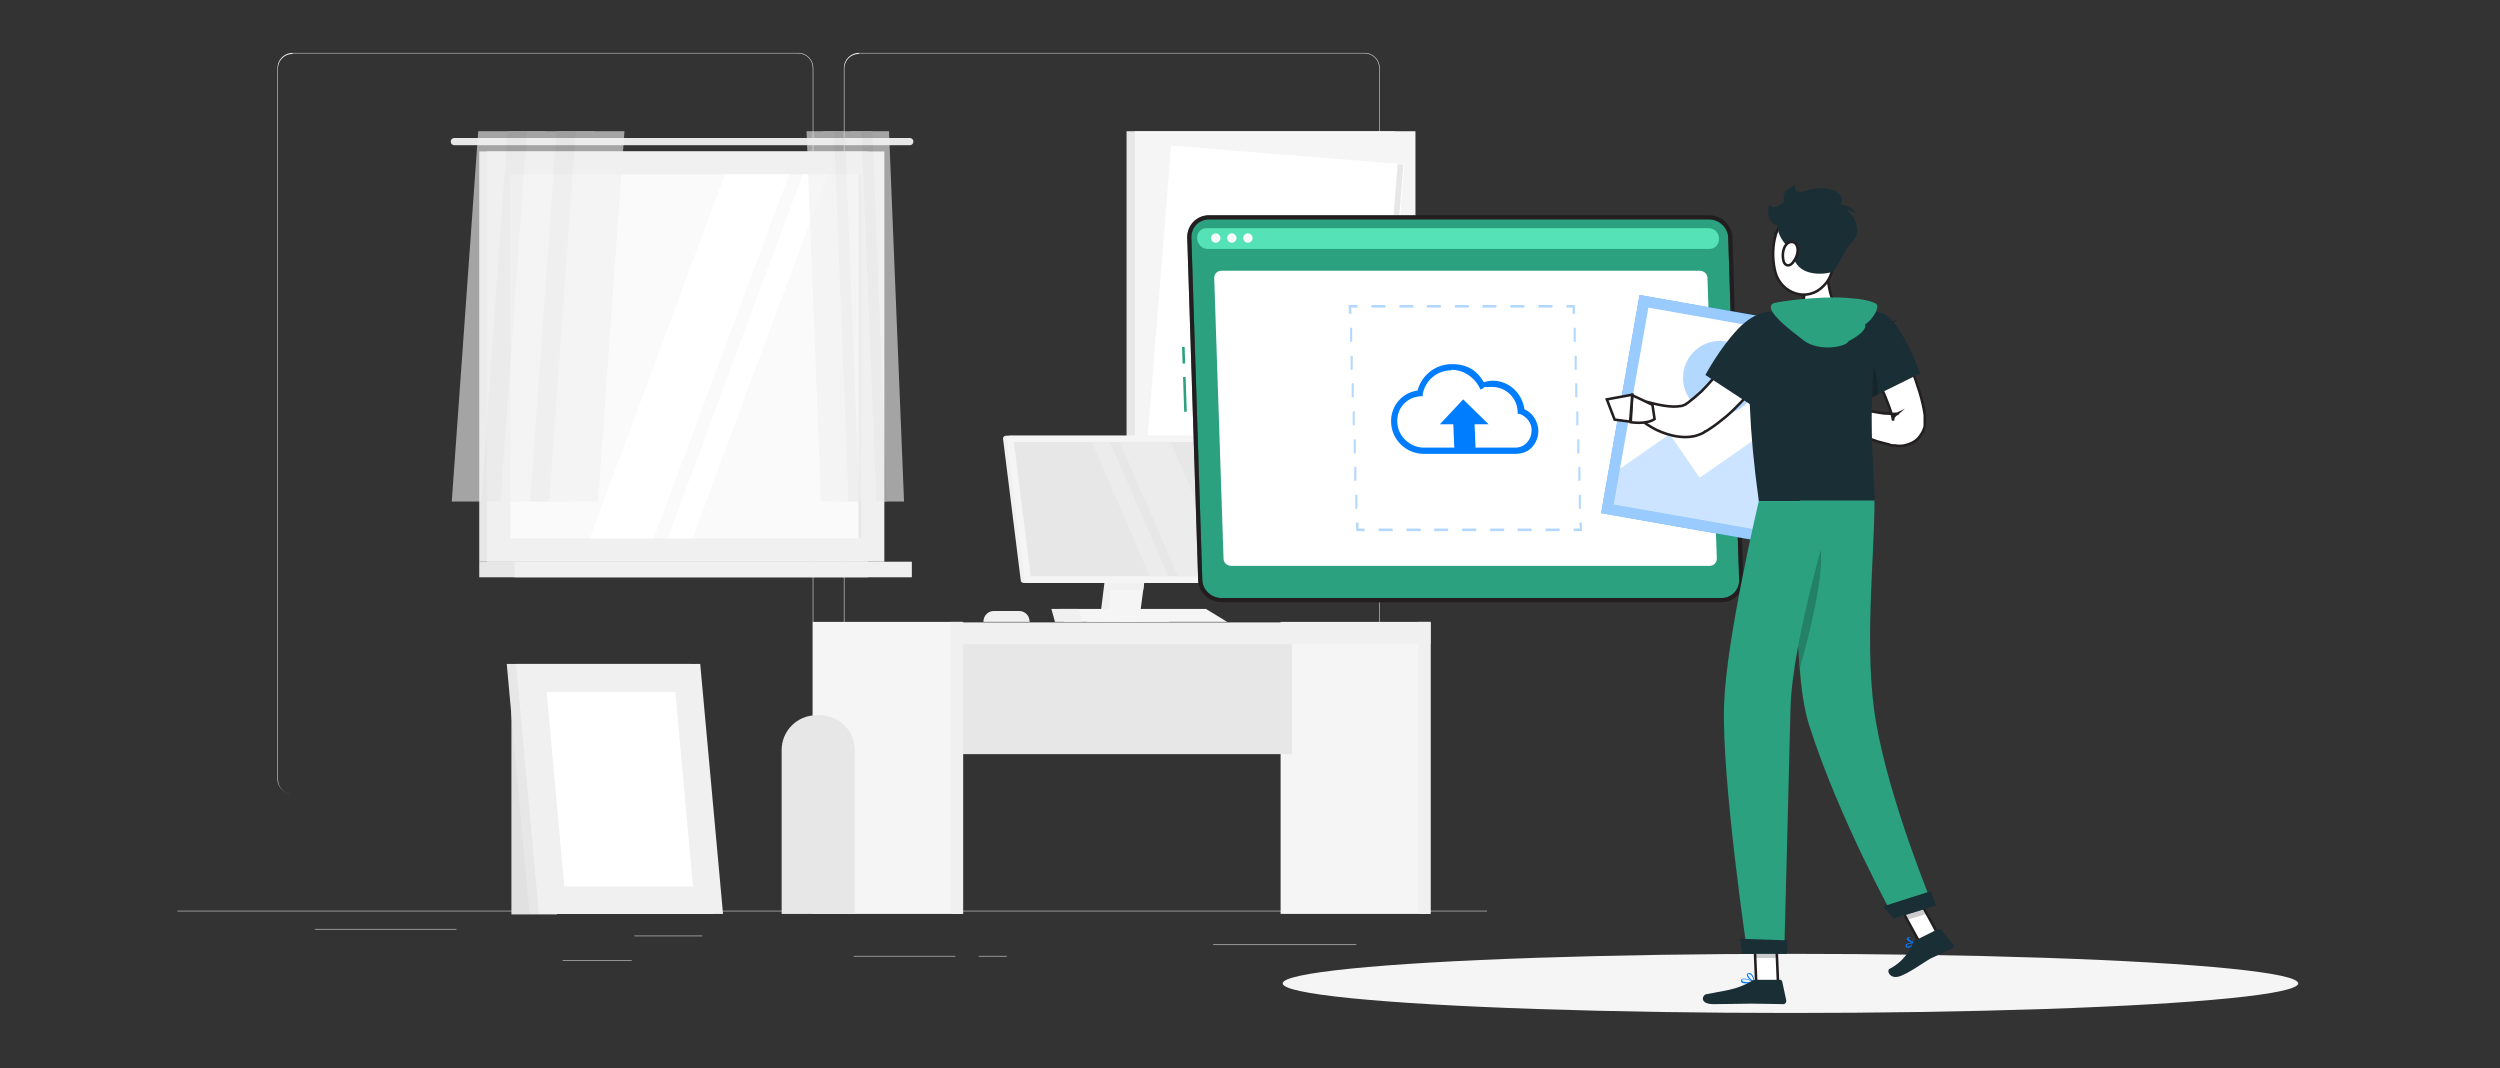 <?xml version="1.0" encoding="UTF-8"?>
<svg xmlns="http://www.w3.org/2000/svg" version="1.1" viewBox="0 0 482 206">
  <rect x="0" y="0" width="482" height="206" fill="#333333" stroke="none"/>
  <defs>
    <style>
      .cls-1, .cls-2 {
        opacity: .6;
      }

      .cls-3, .cls-4 {
        opacity: .3;
      }

      .cls-3, .cls-5, .cls-6 {
        fill: #007cff;
      }

      .cls-7 {
        fill: #fafafa;
      }

      .cls-8 {
        fill: #f0f0f0;
      }

      .cls-9, .cls-10, .cls-2 {
        fill: #fff;
      }

      .cls-11 {
        fill: #ffb570;
      }

      .cls-12 {
        fill: #1a2e35;
      }

      .cls-10 {
        stroke-width: .5px;
      }

      .cls-10, .cls-13, .cls-14 {
        stroke: #231f20;
        stroke-miterlimit: 10;
      }

      .cls-5, .cls-15 {
        opacity: .2;
      }

      .cls-16 {
        fill: #2ba17f;
      }

      .cls-17 {
        fill: #e7e7e7;
      }

      .cls-18 {
        fill: #ececec;
      }

      .cls-19 {
        fill: #54e2b6;
      }

      .cls-20 {
        fill: #f5f5f5;
      }

      .cls-13, .cls-14 {
        fill: none;
        stroke-width: .8px;
      }

      .cls-14 {
        opacity: .5;
      }

      .cls-21 {
        fill: #e1e1e1;
      }
    </style>
  </defs>
  <!-- Generator: Adobe Illustrator 28.7.1, SVG Export Plug-In . SVG Version: 1.2.0 Build 142)  -->
  <g>
    <g id="Layer_1">
      <g>
        <g>
          <rect class="cls-18" x="34.2" y="175.6" width="252.5" height=".1"/>
          <path class="cls-18" d="M153.9,153.1H56.4c-1.6,0-2.9-1.3-2.9-2.9V13.1c0-1.6,1.3-2.9,2.9-2.9h97.5c1.6,0,2.9,1.3,2.9,2.9v137.1c0,1.6-1.3,2.9-2.9,2.9ZM56.4,10.4c-1.5,0-2.8,1.2-2.8,2.8v137.1c0,1.5,1.2,2.8,2.8,2.8h97.5c1.5,0,2.8-1.2,2.8-2.8V13.1c0-1.5-1.2-2.8-2.8-2.8H56.4Z"/>
          <path class="cls-18" d="M263.1,153.1h-97.5c-1.6,0-2.9-1.3-2.9-2.9V13.1c0-1.6,1.3-2.9,2.9-2.9h97.5c1.6,0,2.9,1.3,2.9,2.9v137.1c0,1.6-1.3,2.9-2.9,2.9ZM165.6,10.4c-1.5,0-2.8,1.2-2.8,2.8v137.1c0,1.5,1.2,2.8,2.8,2.8h97.5c1.5,0,2.8-1.2,2.8-2.8V13.1c0-1.5-1.2-2.8-2.8-2.8h-97.5Z"/>
        </g>
        <g>
          <rect class="cls-18" x="122.3" y="180.4" width="13.1" height=".1"/>
          <rect class="cls-18" x="60.7" y="179.1" width="27.3" height=".1"/>
          <rect class="cls-18" x="108.5" y="185.1" width="13.3" height=".1"/>
          <rect class="cls-18" x="164.6" y="184.3" width="19.6" height=".1"/>
          <rect class="cls-18" x="188.7" y="184.3" width="5.4" height=".1"/>
          <rect class="cls-18" x="233.9" y="182.1" width="27.6" height=".1"/>
        </g>
      </g>
      <g>
        <g>
          <g>
            <rect class="cls-17" x="92.4" y="29.2" width="74.9" height="79.1"/>
            <path class="cls-17" d="M175.4,26.6h-87.8c-.4,0-.7.3-.7.7h0c0,.4.3.7.7.7h87.8c.4,0,.7-.3.7-.7h0c0-.4-.3-.7-.7-.7Z"/>
            <rect class="cls-8" x="93.9" y="29.2" width="76.6" height="79.1"/>
            <rect class="cls-17" x="92.4" y="108.3" width="74.9" height="3"/>
            <rect class="cls-8" x="99.2" y="108.3" width="76.6" height="3"/>
            <rect class="cls-7" x="97.1" y="34.8" width="70.2" height="67.7" transform="translate(200.9 -63.5) rotate(90)"/>
            <polygon class="cls-9" points="113.7 103.8 139.8 33.6 152.2 33.6 126 103.8 113.7 103.8"/>
            <polygon class="cls-9" points="128.7 103.8 154.8 33.6 159.6 33.6 133.5 103.8 128.7 103.8"/>
            <rect class="cls-17" x="130.7" y="68.4" width="70.2" height=".6" transform="translate(234.5 -97.1) rotate(90)"/>
          </g>
          <g class="cls-1">
            <polygon class="cls-8" points="96.5 96.7 87.1 96.7 92.2 25.3 101.6 25.3 96.5 96.7"/>
            <polygon class="cls-17" points="100.2 96.7 92.8 96.7 97.9 25.3 105.2 25.3 100.2 96.7"/>
            <polygon class="cls-8" points="105.9 96.7 96.5 96.7 101.6 25.3 111 25.3 105.9 96.7"/>
            <polygon class="cls-17" points="109.6 96.7 102.2 96.7 107.3 25.3 114.6 25.3 109.6 96.7"/>
            <polygon class="cls-8" points="115.3 96.7 105.9 96.7 111 25.3 120.4 25.3 115.3 96.7"/>
          </g>
          <g class="cls-1">
            <polygon class="cls-8" points="169 96.7 174.3 96.7 171.4 25.3 166.1 25.3 169 96.7"/>
            <polygon class="cls-17" points="166.9 96.7 171 96.7 168.2 25.3 164 25.3 166.9 96.7"/>
            <polygon class="cls-8" points="163.6 96.7 169 96.7 166.1 25.3 160.8 25.3 163.6 96.7"/>
            <polygon class="cls-17" points="161.6 96.7 165.7 96.7 162.9 25.3 158.7 25.3 161.6 96.7"/>
            <polygon class="cls-8" points="158.3 96.7 163.6 96.7 160.8 25.3 155.5 25.3 158.3 96.7"/>
          </g>
        </g>
        <g>
          <rect class="cls-17" x="217.2" y="25.3" width="51.8" height="68.9"/>
          <rect class="cls-20" x="218.8" y="25.3" width="54.1" height="68.9"/>
          <rect class="cls-9" x="216" y="37.2" width="59.8" height="45.1" transform="translate(166.6 300) rotate(-85.4)"/>
          <rect class="cls-17" x="237.9" y="60.9" width="59.8" height="1.1" transform="translate(184.9 323.5) rotate(-85.4)"/>
        </g>
        <g>
          <g>
            <rect class="cls-20" x="246.9" y="119.9" width="28.9" height="56.3"/>
            <rect class="cls-8" x="273.4" y="119.9" width="2.4" height="56.3"/>
            <rect class="cls-17" x="182.5" y="121.5" width="66.6" height="23.8" transform="translate(431.6 266.9) rotate(180)"/>
            <rect class="cls-8" x="185.7" y="119.9" width="90.2" height="4.2" transform="translate(461.5 244.1) rotate(180)"/>
            <rect class="cls-20" x="156.7" y="119.9" width="28.9" height="56.3"/>
            <path class="cls-17" d="M157.5,137.9h.6c3.7,0,6.7,3,6.7,6.7v31.6h-14.1v-31.6c0-3.7,3-6.7,6.7-6.7Z"/>
            <rect class="cls-8" x="183.3" y="119.9" width="2.4" height="56.3"/>
          </g>
          <g>
            <polygon class="cls-8" points="218.3 119.9 212 119.9 213.5 107.8 219.8 107.8 218.3 119.9"/>
            <polygon class="cls-20" points="219.6 119.9 213.4 119.9 214.9 107.8 221.2 107.8 219.6 119.9"/>
            <polygon class="cls-8" points="220.4 113.8 214.2 113.8 214.9 107.8 221.2 107.8 220.4 113.8"/>
            <path class="cls-8" d="M197.4,112.4h44.2c.4,0,.7-.3.6-.7l-3.4-27.2c0-.3-.3-.5-.6-.5h-44.2c-.4,0-.7.3-.6.7l3.4,27.2c0,.3.3.5.6.5Z"/>
            <path class="cls-20" d="M198.1,112.4h44.2c.4,0,.7-.3.6-.7l-3.4-27.2c0-.3-.3-.5-.6-.5h-44.2c-.4,0-.7.3-.6.7l3.4,27.2c0,.3.3.5.6.5Z"/>
            <path class="cls-17" d="M241.5,110.9l-3.2-25.5c0,0,0-.2-.2-.2h-42.4c-.1,0-.2,0-.2.2l3.2,25.5c0,0,0,.2.2.2h42.4c.1,0,.2,0,.2-.2Z"/>
            <polygon class="cls-18" points="236.9 111.1 225.7 85.2 215.9 85.2 227.1 111.1 236.9 111.1"/>
            <polygon class="cls-18" points="225.2 111.1 214 85.2 210.5 85.2 221.7 111.1 225.2 111.1"/>
            <path class="cls-20" d="M215.1,118.8h10.2c0,.7-.5,1.1-1.1,1.1h-8c-.6,0-1.1-.5-1.1-1.1h0Z" transform="translate(440.5 238.7) rotate(180)"/>
            <path class="cls-8" d="M209.4,118.8h6.9c0,.7-.5,1.1-1.1,1.1h-4.7c-.6,0-1.1-.5-1.1-1.1h0Z" transform="translate(425.8 238.7) rotate(180)"/>
          </g>
          <g>
            <polygon class="cls-20" points="236.6 119.9 205.1 119.9 204.3 117.4 232.5 117.4 236.6 119.9"/>
            <polygon class="cls-8" points="208.6 119.9 203.4 119.9 202.7 117.4 207.9 117.4 208.6 119.9"/>
          </g>
          <path class="cls-8" d="M189.6,117.8h9c0,1.2-.9,2.1-2,2.1h-4.9c-1.1,0-2-.9-2-2h0Z" transform="translate(388.2 237.7) rotate(180)"/>
        </g>
        <g>
          <rect class="cls-21" x="98.6" y="135.4" width="8.8" height="40.8" transform="translate(206 311.7) rotate(180)"/>
          <polygon class="cls-17" points="137.6 176.2 102.1 176.2 97.7 128 133.2 128 137.6 176.2"/>
          <polygon class="cls-8" points="139.4 176.2 103.9 176.2 99.5 128 135 128 139.4 176.2"/>
          <polygon class="cls-9" points="108.8 170.9 105.4 133.4 130.2 133.4 133.6 170.9 108.8 170.9"/>
        </g>
      </g>
      <ellipse id="_x3C_Path_x3E_" class="cls-20" cx="345.2" cy="189.6" rx="97.9" ry="5.7"/>
      <rect class="cls-16" x="228.2" y="72.8" width=".5" height="6.7" transform="translate(-2.4 7.5) rotate(-1.9)"/>
      <rect class="cls-16" x="227.9" y="67" width=".5" height="3.2" transform="translate(-2.1 7.5) rotate(-1.9)"/>
      <path class="cls-16" d="M235.2,115.7h96.4c2.2,0,3.9-1.8,3.8-4l-2.1-65.8c0-2.2-1.9-4-4.1-4h-96.4c-2.2,0-3.9,1.8-3.8,4l2.1,65.8c0,2.2,1.9,4,4.1,4Z"/>
      <g>
        <path class="cls-13" d="M235.5,115.7h96.4c2.2,0,3.9-1.8,3.8-4l-2.1-65.8c0-2.2-1.9-4-4.1-4h-96.4c-2.2,0-3.9,1.8-3.8,4l2.1,65.8c0,2.2,1.9,4,4.1,4Z"/>
        <path class="cls-14" d="M235.5,115.7h96.4c2.2,0,3.9-1.8,3.8-4l-2.1-65.8c0-2.2-1.9-4-4.1-4h-96.4c-2.2,0-3.9,1.8-3.8,4l2.1,65.8c0,2.2,1.9,4,4.1,4Z"/>
      </g>
      <path class="cls-19" d="M329.2,44h-96.4c-.1,0-.2,0-.3,0-2.5.2-2.1,4,.4,4h96.6c2.5,0,2.6-3.7.1-4-.1,0-.2,0-.3,0Z"/>
      <path class="cls-7" d="M235.3,45.9c0,.5-.4.9-.9.9s-.9-.4-.9-.9.4-.9.9-.9.9.4.9.9Z"/>
      <path class="cls-7" d="M238.4,45.9c0,.5-.4.9-.9.9s-.9-.4-.9-.9.4-.9.9-.9.9.4.9.9Z"/>
      <path class="cls-7" d="M241.5,45.9c0,.5-.4.9-.9.9s-.9-.4-.9-.9c0-.5.4-.9.9-.9s.9.4.9.9Z"/>
      <path class="cls-9" d="M237.4,109.1h92.2c.8,0,1.4-.6,1.4-1.4l-1.8-54.1c0-.8-.7-1.4-1.5-1.4h-92.2c-.8,0-1.4.6-1.4,1.4l1.8,54.1c0,.8.7,1.4,1.5,1.4Z"/>
      <g class="cls-4">
        <polygon class="cls-6" points="305 102.4 303.4 102.4 303.4 101.9 304.6 101.9 304.5 100.8 305 100.7 305 102.4"/>
        <path class="cls-6" d="M300.7,102.4h-2.7v-.5h2.7v.5ZM295.3,102.4h-2.7v-.5h2.7v.5ZM290,102.4h-2.7v-.5h2.7v.5ZM284.6,102.4h-2.7v-.5h2.7v.5ZM279.2,102.4h-2.7v-.5h2.7v.5ZM273.9,102.4h-2.7v-.5h2.7v.5ZM268.5,102.4h-2.7v-.5h2.7v.5Z"/>
        <polygon class="cls-6" points="263.1 102.4 261.5 102.4 261.4 100.8 261.9 100.7 261.9 101.9 263.1 101.9 263.1 102.4"/>
        <path class="cls-6" d="M261.3,98.1v-2.7c0,0,.4,0,.4,0v2.7c0,0-.4,0-.4,0ZM261.1,92.7v-2.7c0,0,.4,0,.4,0v2.7c0,0-.4,0-.4,0ZM261,87.4v-2.7c0,0,.4,0,.4,0v2.7c0,0-.4,0-.4,0ZM260.8,82v-2.7c0,0,.4,0,.4,0v2.7c0,0-.4,0-.4,0ZM260.6,76.6v-2.7c0,0,.4,0,.4,0v2.7c0,0-.4,0-.4,0ZM260.4,71.3v-2.7c0,0,.4,0,.4,0v2.7c0,0-.4,0-.4,0ZM260.3,65.9v-2.7c0,0,.4,0,.4,0v2.7c0,0-.4,0-.4,0Z"/>
        <polygon class="cls-6" points="260.1 60.5 260 58.8 261.7 58.8 261.7 59.3 260.5 59.3 260.6 60.5 260.1 60.5"/>
        <path class="cls-6" d="M299.3,59.3h-2.7v-.5h2.7v.5ZM293.9,59.3h-2.7v-.5h2.7v.5ZM288.5,59.3h-2.7v-.5h2.7v.5ZM283.2,59.3h-2.7v-.5h2.7v.5ZM277.8,59.3h-2.7v-.5h2.7v.5ZM272.5,59.3h-2.7v-.5h2.7v.5ZM267.1,59.3h-2.7v-.5h2.7v.5Z"/>
        <polygon class="cls-6" points="303.2 60.5 303.2 59.3 302 59.3 302 58.8 303.6 58.8 303.7 60.5 303.2 60.5"/>
        <path class="cls-6" d="M304.4,98.1v-2.7c0,0,.4,0,.4,0v2.7c0,0-.4,0-.4,0ZM304.3,92.7v-2.7c0,0,.4,0,.4,0v2.7c0,0-.4,0-.4,0ZM304.1,87.4v-2.7c0,0,.4,0,.4,0v2.7c0,0-.4,0-.4,0ZM303.9,82v-2.7c0,0,.4,0,.4,0v2.7c0,0-.4,0-.4,0ZM303.7,76.6v-2.7c0,0,.4,0,.4,0v2.7c0,0-.4,0-.4,0ZM303.6,71.3v-2.7c0,0,.4,0,.4,0v2.7c0,0-.4,0-.4,0ZM303.4,65.9v-2.7c0,0,.4,0,.4,0v2.7c0,0-.4,0-.4,0Z"/>
      </g>
      <g>
        <path class="cls-6" d="M292.1,87.5h-17.6c-3.4,0-6.2-2.7-6.3-6.1-.1-3.1,2.1-5.7,5.1-6.1.8-3,3.5-5.1,6.6-5.1s4.9,1.3,6.2,3.5c.6-.2,1.1-.3,1.7-.3,3.1,0,5.7,2.4,6.1,5.5,1.6.7,2.6,2.3,2.7,4.1,0,1.2-.4,2.3-1.2,3.2-.8.9-2,1.3-3.2,1.3ZM279.8,71.4c-2.7,0-5,1.9-5.5,4.6v.4c0,0-.5,0-.5,0-2.6.2-4.5,2.3-4.4,4.9,0,2.7,2.4,5,5.1,5h17.6c.9,0,1.7-.3,2.3-1,.6-.6.9-1.5.9-2.4,0-1.4-1-2.6-2.3-3.1h-.4c0-.1,0-.5,0-.5-.1-2.6-2.3-4.7-4.9-4.7s-1.2.1-1.8.3l-.5.2-.2-.5c-1.1-2-3.1-3.3-5.4-3.3Z"/>
        <polygon class="cls-6" points="287 81.8 282.1 77 277.6 81.8 280.2 81.8 280.4 86.6 284.5 86.6 284.3 81.8 287 81.8"/>
      </g>
      <path class="cls-10" d="M363.8,62.6c.5.7.8,1.2,1.2,1.9.4.6.7,1.2,1.1,1.9.7,1.3,1.4,2.5,2,3.9.6,1.3,1.2,2.7,1.6,4.1.5,1.4.9,2.9,1.2,4.4l.2,1.2h0c0,.1,0,.3,0,.3,0,.2,0,.3,0,.5,0,.2,0,.4,0,.6v.3s0,.4,0,.4c0,.2-.1.5-.2.7-.1.3-.2.5-.4.8-.3.5-.7,1-1.1,1.3-.9.7-1.6.8-2.3,1-.6.1-1.2.1-1.6,0-.5,0-.9,0-1.3-.2-.8-.2-1.6-.4-2.3-.6-1.4-.5-2.8-1-4.1-1.7-1.3-.6-2.5-1.3-3.7-2.1l1.5-3.2c2.6.6,5.2,1.3,7.6,1.6.6,0,1.2.1,1.7.1.5,0,1,0,1.1-.1,0,0,0,0-.4.2-.2.1-.3.3-.5.5,0,.1-.1.2-.1.3,0,0,0,.2,0,.2v.2c0,0,0,0,0,0,0,0,0,0,0,0,0,0,0,0,0,0h0c0-.1-.2-1-.2-1-.7-2.3-1.7-4.6-2.8-6.9-.6-1.1-1.2-2.3-1.8-3.4-.3-.6-.6-1.1-1-1.7-.3-.5-.7-1.1-1-1.6l5.9-4Z"/>
      <path class="cls-11" d="M356.2,78.3l-2.2-2.2-2.2,4.9s2.1,1.1,3.9.3l.5-3Z"/>
      <polygon class="cls-11" points="350.8 74.4 349.1 78.5 351.8 81 354 76.1 350.8 74.4"/>
      <g>
        <g>
          <rect class="cls-6" x="312.1" y="60.2" width="42.7" height="42.7" transform="translate(19.2 -56.6) rotate(10)"/>
          <rect class="cls-2" x="312.1" y="60.2" width="42.7" height="42.7" transform="translate(19.2 -56.6) rotate(10)"/>
        </g>
        <rect class="cls-9" x="314.2" y="62.3" width="38.5" height="38.5" transform="translate(19.2 -56.6) rotate(10)"/>
        <circle class="cls-3" cx="331.6" cy="72.8" r="7.1" transform="translate(18.2 203.4) rotate(-35)"/>
        <polygon class="cls-5" points="340.5 83.2 327.7 92.1 321.9 83.7 312.3 90.4 311.1 97.2 349.1 103.9 350.3 97.1 340.5 83.2"/>
      </g>
      <path class="cls-12" d="M342.6,47.3c0,.3-.2.6-.4.6s-.4-.3-.4-.6.2-.6.4-.6c.2,0,.4.3.4.6Z"/>
      <path class="cls-12" d="M343.7,45.4s-.1,0-.1,0c-.7-.5-1.4-.2-1.4-.2-.1,0-.2,0-.3-.1,0-.1,0-.2.1-.3,0,0,.9-.4,1.8.3,0,0,.1.2,0,.3,0,0,0,0-.1,0Z"/>
      <path class="cls-10" d="M352.3,48.6c-.2,3.1,0,9.4,2.4,11.1,0,0-.6,2.5-6.2,3.2-6.2.8-3.3-2.7-3.3-2.7,3.3-1.2,2.9-3.7,2-6l5.2-5.7Z"/>
      <path class="cls-6" d="M367.6,182.7s0,0,0,0c-.1,0-.2-.2-.2-.4,0-.1,0-.3.2-.3.5-.4,1.9-.2,1.9-.2,0,0,0,0,0,0,0,0,0,0,0,.1-.3.3-1.4,1-1.9.8ZM369.2,181.9c-.5,0-1.2,0-1.5.2,0,0,0,.1-.1.2,0,.2,0,.2,0,.2.3.1,1-.3,1.5-.6Z"/>
      <path class="cls-6" d="M368.7,181.8c-.5-.2-1-.5-1.1-.7,0,0,0-.2.2-.4.1,0,.3-.1.4,0,.6.1,1.2,1.2,1.3,1.2,0,0,0,0,0,.1,0,0,0,0,0,0-.2,0-.4,0-.7-.2ZM368.3,180.8s0,0,0,0c-.1,0-.2,0-.3,0-.1,0,0,.1,0,.2,0,.3.9.6,1.4.7-.2-.3-.6-.8-1-.9Z"/>
      <path class="cls-6" d="M336.9,189.6c-.5,0-1.1,0-1.2-.3,0,0-.1-.2,0-.4,0-.1.2-.2.3-.2.7-.2,2.1.6,2.2.7,0,0,0,0,0,.1,0,0,0,0,0,0-.3,0-.8.1-1.3.1ZM336.3,188.8c0,0-.1,0-.2,0,0,0-.2,0-.2.1,0,.1,0,.2,0,.2.2.3,1.2.3,2,.2-.4-.2-1.1-.5-1.6-.5Z"/>
      <path class="cls-6" d="M338.2,189.5s0,0,0,0c-.5-.2-1.5-1.1-1.4-1.6,0-.1,0-.2.4-.3.2,0,.4,0,.5.2.5.4.6,1.6.6,1.6,0,0,0,0,0,0,0,0,0,0,0,0ZM337.2,187.8s0,0,0,0c-.2,0-.2,0-.2.1,0,.3.6,1,1.1,1.3,0-.3-.2-1-.6-1.3-.1,0-.2-.1-.3-.1Z"/>
      <polygon class="cls-10" points="342.8 189.4 338.6 189.4 338.2 179.8 342.4 179.8 342.8 189.4"/>
      <polygon class="cls-10" points="373.9 180.6 370.1 181.7 365.1 172.6 369 171.6 373.9 180.6"/>
      <path class="cls-12" d="M369.5,181.2l4.2-2.1c.2,0,.3,0,.4,0l2.4,2.9c.3.3.1.8-.2.9-1.5.7-2.2,1-4.1,1.9-1.1.6-4.5,3.1-6.2,3.5-1.7.4-2.3-1.2-1.7-1.5,2.9-1.5,4.1-3.9,4.6-5.2,0-.2.3-.4.5-.5Z"/>
      <path class="cls-12" d="M338.6,188.9h4.6c.2,0,.3.1.4.3l.8,3.7c0,.4-.2.7-.6.7-1.6,0-4-.1-6.1-.1s-4.5.1-7.3.1-2.2-1.7-1.5-1.9c3.3-.7,5.9-.8,8.7-2.5.3-.2.6-.3,1-.3Z"/>
      <path class="cls-12" d="M356.5,67.4c.4,1.1.9,2.2,1.4,3.2.8,1.8,1.7,3.3,2.3,4.4.5,1,.9,1.5.9,1.5l9.1-4.5s-3.7-10.5-7.5-11.7c-3.9-1.2-8.1,2.1-6.1,7.1Z"/>
      <path class="cls-15" d="M360.6,68.5c-.8.6-1.4,2.2-1.8,4,.5,1,1,1.9,1.4,2.6.5,1,.9,1.5.9,1.5l1-.5c0-2.4-.5-5.2-1.6-7.6Z"/>
      <path class="cls-12" d="M337.3,74.2c0,1.4,0,3,.1,4.7.2,4.7.7,10.5,1.7,17.7h22.3c.2-3.4-2-20.1,1.3-36.2,0,0-3.8-.8-7.5-.9-2.8-.1-7-.2-9.5,0-3.3.3-6.4,1.2-6.4,1.2,0,0-2.1,2.3-2,13.6Z"/>
      <path class="cls-10" d="M343,67.5c-.4.8-.7,1.4-1.1,2-.4.6-.7,1.2-1.1,1.7-.8,1.1-1.6,2.2-2.4,3.2-1.7,2.1-3.5,4.1-5.6,5.9-1.1.9-2.2,1.8-3.5,2.6l-.5.3h-.1c0,0-.2.2-.2.2l-.4.2c-.5.2-1,.4-1.5.5-1,.2-1.9.2-2.8.1-1.7-.2-3.1-.7-4.4-1.3-.6-.3-1.3-.7-1.9-1.1-.6-.4-1.1-.8-1.7-1.3l1.8-3c2.2.6,4.7,1.1,6.3.8.4,0,.8-.2,1-.3.1,0,.2-.1.3-.2,0,0,0,0,0,0h0s0,0,0,0l.3-.2c.8-.6,1.6-1.3,2.5-2.1,1.6-1.6,3.1-3.4,4.6-5.3.7-.9,1.4-1.9,2.1-2.9.3-.5.7-1,1-1.5.3-.5.6-1,.8-1.3l6.4,3.1Z"/>
      <path class="cls-10" d="M318.5,78l-3.8-1.8-.3,5.2s3,.5,4.6-.6l-.4-2.7Z"/>
      <polygon class="cls-10" points="309.8 77 311.3 80.9 314.3 81.3 314.7 76.1 309.8 77"/>
      <path class="cls-12" d="M345.8,64.8c-.1,4-8.3,13.2-8.3,13.2l-8.7-5.7s2.7-5.1,6.3-8.9c5.4-5.6,10.8-3.4,10.7,1.4Z"/>
      <g>
        <polygon class="cls-15" points="338.2 179.8 338.4 184.7 342.6 184.7 342.4 179.8 338.2 179.8"/>
        <polygon class="cls-15" points="369 171.6 365.1 172.6 367.7 177.3 371.5 176.2 369 171.6"/>
      </g>
      <path class="cls-10" d="M353.7,46.4c-.2,4.1,0,6.6-2.1,8.7-3.1,3.3-8.2,1.5-9.3-2.6-1-3.7-.5-9.8,3.5-11.6,3.9-1.7,8.1,1.3,7.9,5.5Z"/>
      <path class="cls-12" d="M345.5,48.3c-1.5-1.1-2.9-3.2-2.8-4.9-1.4,0-2.3-2.3-1.5-4,.5,1.1,2.1.3,2.8-.6-.3-.8-.3-2.2,2.1-3.1-.2.7,0,1.8,2.3,1,2.9-1,7.9-.3,6.4,3.1,2,.4,4.7,4.5,2.4,6.7-2.2,2.2-2.7,5.7-4.6,6.1s-6.9.5-7-4.4Z"/>
      <path class="cls-12" d="M353.3,39.8c1.3-.6,3.5-.3,4.6,1.3-1.6-.6-2.5-1.1-4.6-1.3Z"/>
      <path class="cls-10" d="M346.6,48.2c0,1-.5,1.9-1,2.5-.8.9-1.7.4-1.8-.7-.2-1,0-2.6,1-3.2,1-.5,1.8.2,1.8,1.4Z"/>
      <path class="cls-16" d="M347,96.6s-2,31.5,1.8,43.2c5.9,18.4,16.4,37.2,16.4,37.2l7.5-2.3s-8.3-19.9-11-35.4c-2.4-13.9-.3-31.4-.3-42.8h-14.4Z"/>
      <path class="cls-15" d="M346.7,103.6c2.1-.6,3.7-.4,4.2,1.5,1.1,4.9-2.2,17.8-3.9,23.7-.7-8.4-.5-18.5-.3-25.2Z"/>
      <path class="cls-12" d="M363.1,174.8s2,2.3,2,2.3l8.2-2.5-1-2.8-9.1,2.9Z"/>
      <path class="cls-16" d="M339.1,96.6s-6.3,26.6-6.7,39.3c-.5,14.3,4.5,47.9,4.5,47.9h7.1s.9-33.9,1.2-46.9c.3-14.2,8.6-40.3,8.6-40.3h-14.7Z"/>
      <path class="cls-12" d="M335.5,181s.4,2.9.4,2.9h8.6l.2-2.6-9.2-.3Z"/>
      <path class="cls-16" d="M342.2,58.4c1-.3,8.2-1.3,13.5-1,3,.2,4.7.5,5.9,1.1,1.2.6-1,3.6-2,4,.4,1.2-1.9,2.6-3.2,3.3-.5,1.1-5.7,2.1-8.7-.2-2.3-1.8-8.3-6.2-5.6-7.2Z"/>
    </g>
  </g>
</svg>